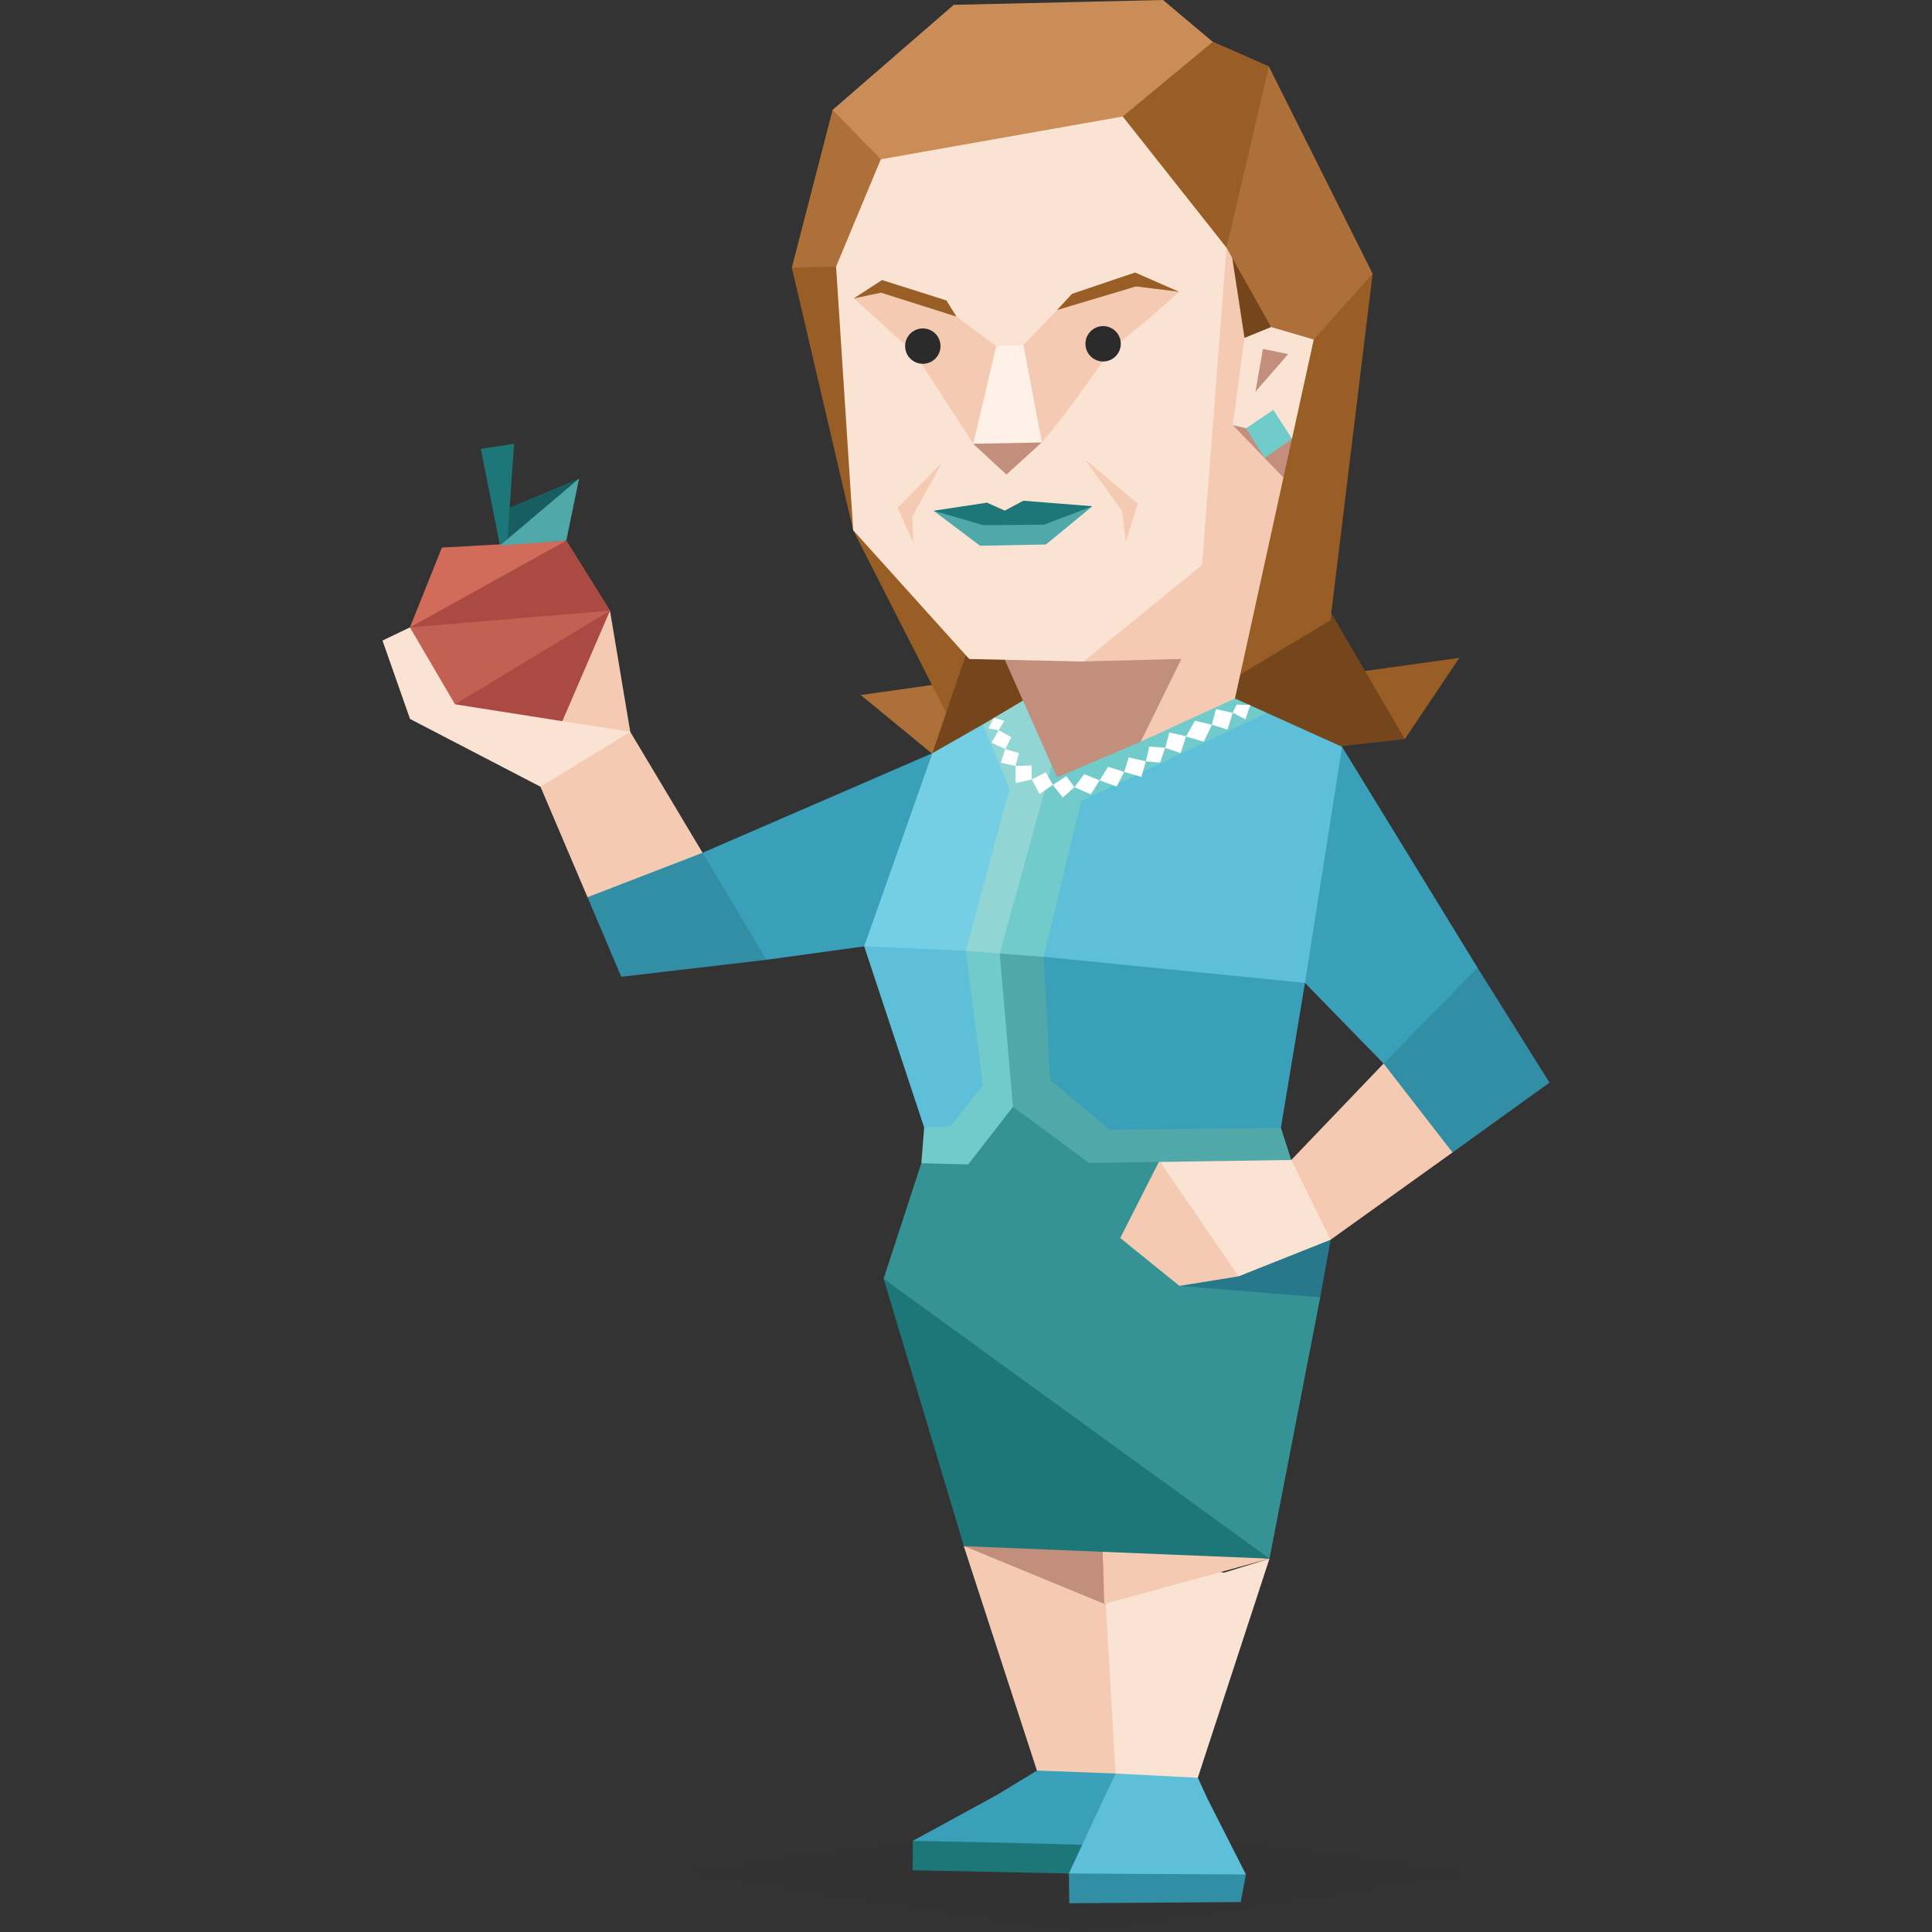 <svg id="Layer_1" data-name="Layer 1" xmlns="http://www.w3.org/2000/svg" viewBox="0 0 400 400"><rect x="0" y="0" width="400" height="400" fill="#333333" stroke="none"/><defs><style>.cls-1{fill:#185e60;}.cls-1,.cls-10,.cls-11,.cls-12,.cls-13,.cls-14,.cls-15,.cls-16,.cls-17,.cls-18,.cls-19,.cls-2,.cls-20,.cls-21,.cls-22,.cls-23,.cls-24,.cls-25,.cls-3,.cls-4,.cls-5,.cls-6,.cls-7,.cls-8,.cls-9{fill-rule:evenodd;}.cls-2{fill:#ad7038;}.cls-3{fill:#f4cab2;}.cls-4{fill:#3a9fb9;}.cls-5{fill:#995e26;}.cls-25,.cls-6{fill:#2b2b2b;}.cls-6{opacity:0.1;}.cls-7{fill:#1d7678;}.cls-8{fill:#318ea5;}.cls-9{fill:#5ebfd8;}.cls-10{fill:#c18f7c;}.cls-11{fill:#fbe3d4;}.cls-12{fill:#d16b5a;}.cls-13{fill:#ab4943;}.cls-14{fill:#c26054;}.cls-15{fill:#50a8a9;}.cls-16{fill:#369395;}.cls-17{fill:#28788b;}.cls-18{fill:#72cbcb;}.cls-19{fill:#75451c;}.cls-20{fill:#74cee4;}.cls-21{fill:#92d5d5;}.cls-22{fill:#ca8d58;}.cls-23{fill:#fff0e8;}.cls-24{fill:#fff;}</style></defs><title>sentinels_ISFJ_famous_fictional_bree_van_de_kamp_desperate_housewives</title><polyline class="cls-1" points="104.9 113.97 103.32 106.01 119.89 99.08 113.84 108.18 104.9 113.97"/><polygon class="cls-2" points="204.89 144.18 198.08 141.09 178.21 143.9 193.11 156.14 204.89 144.18"/><polygon class="cls-3" points="116.37 153.5 130.49 151.52 126.29 126.43 106.44 150.6 116.37 153.5"/><polygon class="cls-4" points="201.22 159.83 195.32 154.95 145.46 176.56 142.9 180.48 158.66 198.72 179.88 195.8 186.91 192.92 201.22 159.83"/><polygon class="cls-5" points="202.66 152.73 196.88 149.5 176.64 109.78 202.04 121.24 202.66 152.73"/><polygon class="cls-6" points="141.28 387.69 223.68 400 304.36 387.81 221.99 377.13 141.28 387.69"/><polygon class="cls-7" points="200.56 376.29 188.99 381.13 188.95 387.22 221.3 387.89 233.14 379.24 232.15 373.16 200.56 376.29"/><polygon class="cls-4" points="219.41 369.87 206.38 371.63 188.99 381.13 210.38 381.58 232.36 382.18 232.36 370.94 219.41 369.87"/><polygon class="cls-4" points="220.66 357.81 220.06 363.33 206.38 371.63 230.26 372.48 233.06 369.73 234.87 361.41 220.66 357.81"/><polygon class="cls-8" points="233.94 381.73 221.3 387.89 221.38 394.05 256.87 393.8 257.96 388.09 233.94 381.73"/><polygon class="cls-9" points="239.36 367.87 228.93 371.49 221.3 387.89 257.96 388.09 250.07 372.55 239.36 367.87"/><path class="cls-9" d="M235.59,358.3c-.53-.26-2.57,4.58-2.57,4.58l-4.09,8.61,21.14,1.06L248,368.07l0-4.41Z"/><path class="cls-3" d="M218,323.77l-18.46-3.66,15.14,46.46,16.26.62,2.8-6.21s-3.3-34.18-4.29-34.16S218,323.77,218,323.77Z"/><path class="cls-10" d="M207.84,313.09l-8.27,7,33.31,13.72s0-17-.18-15.7S207.84,313.09,207.84,313.09Z"/><polygon class="cls-11" points="253.44 325.6 262.83 322.7 247.99 368.07 230.97 367.19 228.32 321.29 253.44 325.6"/><polygon class="cls-3" points="226.93 318.85 228.32 321.29 228.63 332.09 262.83 322.7 226.93 318.85"/><polygon class="cls-7" points="199.57 257.58 182.94 264.75 199.57 320.11 262.83 322.7 257.11 307.49 199.57 257.58"/><polygon class="cls-7" points="99.55 92.93 103.51 112.94 104.9 113.97 106.44 91.88 99.55 92.93"/><polygon class="cls-12" points="96.45 132.62 84.87 129.89 91.49 113.37 117.24 111.94 126.29 126.43 117.85 130.63 96.45 132.62"/><polygon class="cls-13" points="117.24 111.94 126.29 126.43 117.85 130.63 107.84 130.34 84.87 129.89 117.24 111.94"/><polygon class="cls-14" points="109.8 147.86 126.29 126.43 84.87 129.89 87.28 136.18 88.08 140.77 98.58 152.47 109.8 147.86"/><polygon class="cls-13" points="116.14 149.98 126.29 126.43 94.21 145.82 116.14 149.98"/><polygon class="cls-15" points="117.24 111.94 103.51 112.94 119.89 99.08 117.24 111.94"/><polygon class="cls-16" points="193.21 237.63 190.75 240.83 182.94 264.75 262.83 322.7 273.34 268.6 251.09 232 199.01 223.41 193.21 237.63"/><polygon class="cls-17" points="273.34 268.6 244.19 266.23 259.65 249.54 275.49 256.67 273.34 268.6"/><polygon class="cls-3" points="252.14 246.87 239.98 240.45 231.94 256.32 244.19 266.23 256.44 264.25 252.14 246.87"/><polygon class="cls-11" points="279.32 248.7 267.34 240.16 253.9 231.46 240.19 240.56 256.44 264.25 275.49 256.67 279.32 248.7"/><polygon class="cls-3" points="301.86 218.66 288.08 218.5 267.34 240.16 275.49 256.67 300.73 238.6 301.86 218.66"/><polygon class="cls-8" points="292.38 195.63 305.91 200.36 320.81 224.15 300.73 238.6 286.46 220.2 292.38 195.63"/><polygon class="cls-4" points="269.67 186.33 270.18 203.5 286.46 220.2 305.91 200.36 277.86 154.62 269.67 186.33"/><polygon class="cls-9" points="189.65 186.59 178.92 195.93 191.34 233.44 196.25 238.54 205.47 228.72 202.65 194.45 189.65 186.59"/><polygon class="cls-18" points="209.22 218.96 210.28 228.43 200.45 241.08 190.75 240.83 191.34 233.44 196.87 233.15 203.49 224.61 199.97 196.84 210.7 194.3 209.22 218.96"/><polygon class="cls-11" points="126.65 164.33 111.9 162.88 84.89 148.85 79.19 132.62 84.87 129.89 94.21 145.82 130.49 151.52 126.65 164.33"/><polygon class="cls-15" points="238.91 180.08 206.98 197.42 209.72 229.16 225.48 240.78 267.34 240.16 265.2 233.47 241.94 223.24 238.91 180.08"/><polygon class="cls-4" points="266.98 193.65 270.18 203.5 265.2 233.47 229.78 233.92 217.44 223.62 216.09 198.1 266.98 193.65"/><polygon class="cls-5" points="272.91 140.27 302.15 136.2 290.85 153.02 272.91 140.27"/><polygon class="cls-19" points="261.84 116.34 275.44 126.64 290.85 153.02 278.29 154.41 265.33 160.59 254.25 148.59 251.53 136.55 261.84 116.34"/><polygon class="cls-5" points="252.38 126.23 254.36 141.09 275.44 128.42 284.19 56.67 265.9 65.81 252.38 126.23"/><polygon class="cls-9" points="247.49 149.88 262.28 147.59 277.86 154.62 270.18 203.5 216.09 198.1 213.28 184.35 222.46 160.86 247.49 149.88"/><polygon class="cls-19" points="200.67 133.48 193.04 155.94 198.17 161.95 203.81 156.21 216.69 145.3 223.02 121.7 200.67 133.48"/><polygon class="cls-3" points="133.26 190.25 121.64 185.76 111.9 162.88 130.49 151.52 145.46 176.56 133.26 190.25"/><polygon class="cls-20" points="210.25 154.42 203.51 149.97 193.04 155.94 178.92 195.93 199.97 196.84 202.65 194.45 212.13 163.19 210.25 154.42"/><polygon class="cls-21" points="211.79 145.05 203.51 149.97 209 163.34 199.97 196.84 206.98 197.42 210.7 194.3 221.43 152.89 211.79 145.05"/><polygon class="cls-18" points="252.28 138.33 255.69 144.61 262.28 147.59 223.84 165.85 216.09 198.1 206.98 197.42 218.86 154.37 218.83 151.44 252.28 138.33"/><polygon class="cls-3" points="217.23 140.92 236.18 153.55 255.69 144.61 265.72 98.88 259.82 64.5 256.1 42.07 245.09 52.8 217.23 140.92"/><polygon class="cls-19" points="264.74 70.99 257.66 69.96 255.12 53.38 260.04 53.91 264.74 70.99"/><polygon class="cls-10" points="240.63 111.71 223.8 136.96 244.59 136.43 236.18 153.55 218.86 160.94 203.51 126.42 240.63 111.71"/><polygon class="cls-10" points="258.6 84.85 255.25 88.03 265.72 98.88 267.49 90.84 258.6 84.85"/><polygon class="cls-11" points="261.15 62.36 263.17 67.71 257.66 69.96 255.25 88.03 267.49 90.84 272 70.29 261.15 62.36"/><polygon class="cls-2" points="221.63 16.32 251.09 8.66 262.71 13.77 284.19 56.67 272 70.29 263.17 67.71 253.94 51.29 244.61 54.19 221.63 16.32"/><path class="cls-5" d="M223.3,15.88l27.79-7.22,11.62,5.11-8.77,37.52s-7,2.87-10.93.26L222.28,17.39Z"/><polygon class="cls-22" points="175.81 38.87 172.38 22.75 197.46 1 240.79 0 251.09 8.66 232.45 24.12 229.57 26.51 178.12 37.19 175.81 38.87"/><polygon class="cls-2" points="170.77 60.16 163.94 55.42 172.38 22.75 182.36 32.98 184.43 38.12 173.42 60.41 170.77 60.16"/><polygon class="cls-5" points="181.06 56.21 173.1 55.2 163.94 55.42 176.64 109.78 181.06 56.21"/><polygon class="cls-11" points="173.1 55.2 176.64 109.78 200.67 136.44 224.33 136.97 248.86 116.98 253.94 51.29 232.45 24.12 182.36 32.98 173.1 55.2"/><path class="cls-3" d="M183,59.19l15,6.36,8.24,6.1,1.92,2.93,3.71-3.13,7-7.26,15.94-6,9.32,2.2c-4.45,4.29-14,11.83-14,11.83s-9.2,13.45-14.41,19.37L209,88l-7.48,3.88-12.14-18.7L176.78,61.77Z"/><polygon class="cls-10" points="266.7 73.31 261.48 72.24 259.93 81.08 266.7 73.31"/><polygon class="cls-8" points="128.62 202.23 158.66 198.72 145.46 176.56 121.64 185.76 128.62 202.23"/><polygon class="cls-18" points="261.81 94.82 257.99 88.66 263.63 84.85 267.49 90.84 261.81 94.82"/><path class="cls-10" d="M208.47,89.34l-7,2.54,6.9,6.37,7.3-6.64S208.19,89.5,208.47,89.34Z"/><polygon class="cls-5" points="218.85 64.19 221.94 60.84 235 56.42 244.11 60.41 235.2 59.3 218.85 64.19"/><polygon class="cls-5" points="198.02 65.55 195.94 62.2 182.61 57.98 176.78 61.77 182.41 60.6 198.02 65.55"/><polygon class="cls-23" points="206.26 71.65 201.5 91.88 215.71 91.61 211.89 71.45 206.26 71.65"/><polygon class="cls-15" points="204.27 106.85 214.67 107.02 226.18 104.81 216.55 112.73 202.91 112.99 193.28 105.74 204.27 106.85"/><polygon class="cls-7" points="193.28 105.74 203.59 108.73 216.12 108.64 226.18 104.81 211.86 103.67 208.03 105.72 204.36 104.07 193.28 105.74"/><polygon class="cls-3" points="195.06 95.76 188.89 106.93 189.07 112.39 185.85 105.14 195.06 95.76"/><polygon class="cls-3" points="224.66 95.13 232.35 105.86 233.06 112.21 235.57 104.25 224.66 95.13"/><polygon class="cls-24" points="213.62 161.38 216.52 159.89 217.98 162.5 215.24 164.4 213.62 161.38"/><polygon class="cls-24" points="217.98 162.5 220.78 160.69 222.45 162.98 220.04 165.11 217.98 162.5"/><polygon class="cls-24" points="222.45 162.98 224.47 160.28 227.67 161.57 225.84 164.46 222.45 162.98"/><polygon class="cls-24" points="227.67 161.57 229.42 158.76 232.76 159.82 231.19 162.84 227.67 161.57"/><polygon class="cls-24" points="232.76 159.82 233.69 156.82 237.23 157.62 236.31 160.85 232.76 159.82"/><polygon class="cls-24" points="245.57 152.49 247.4 149.21 250.9 150.06 249.23 153.55 245.57 152.49"/><polygon class="cls-24" points="237.23 157.62 237.96 154.57 241.24 154.81 240.18 157.89 237.23 157.62"/><polygon class="cls-24" points="241.24 154.87 242.09 151.65 245.57 152.43 244.45 155.9 241.24 154.87"/><polygon class="cls-24" points="250.9 150.03 251.75 146.82 255.23 147.6 254.12 151.06 250.9 150.03"/><polygon class="cls-24" points="255.23 147.57 256.03 145.89 258.86 145.93 257.86 148.94 255.23 147.57"/><polygon class="cls-24" points="210.25 158.59 213.56 158.47 213.62 161.38 210.28 162.14 210.25 158.59"/><polygon class="cls-24" points="208.12 155.07 210.98 155.94 210.25 158.59 207.21 157.91 208.12 155.07"/><polygon class="cls-24" points="206.77 151.18 209.39 152.63 208.12 155.07 205.28 153.77 206.77 151.18"/><polygon class="cls-24" points="205.75 148.61 207.93 149.24 206.76 151.18 204.64 150.81 205.75 148.61"/><path class="cls-25" d="M232.05,71.18a3.66,3.66,0,1,1-3.66-3.66A3.66,3.66,0,0,1,232.05,71.18Z"/><path class="cls-25" d="M194.72,71.67A3.66,3.66,0,1,1,191.06,68,3.66,3.66,0,0,1,194.72,71.67Z"/></svg>